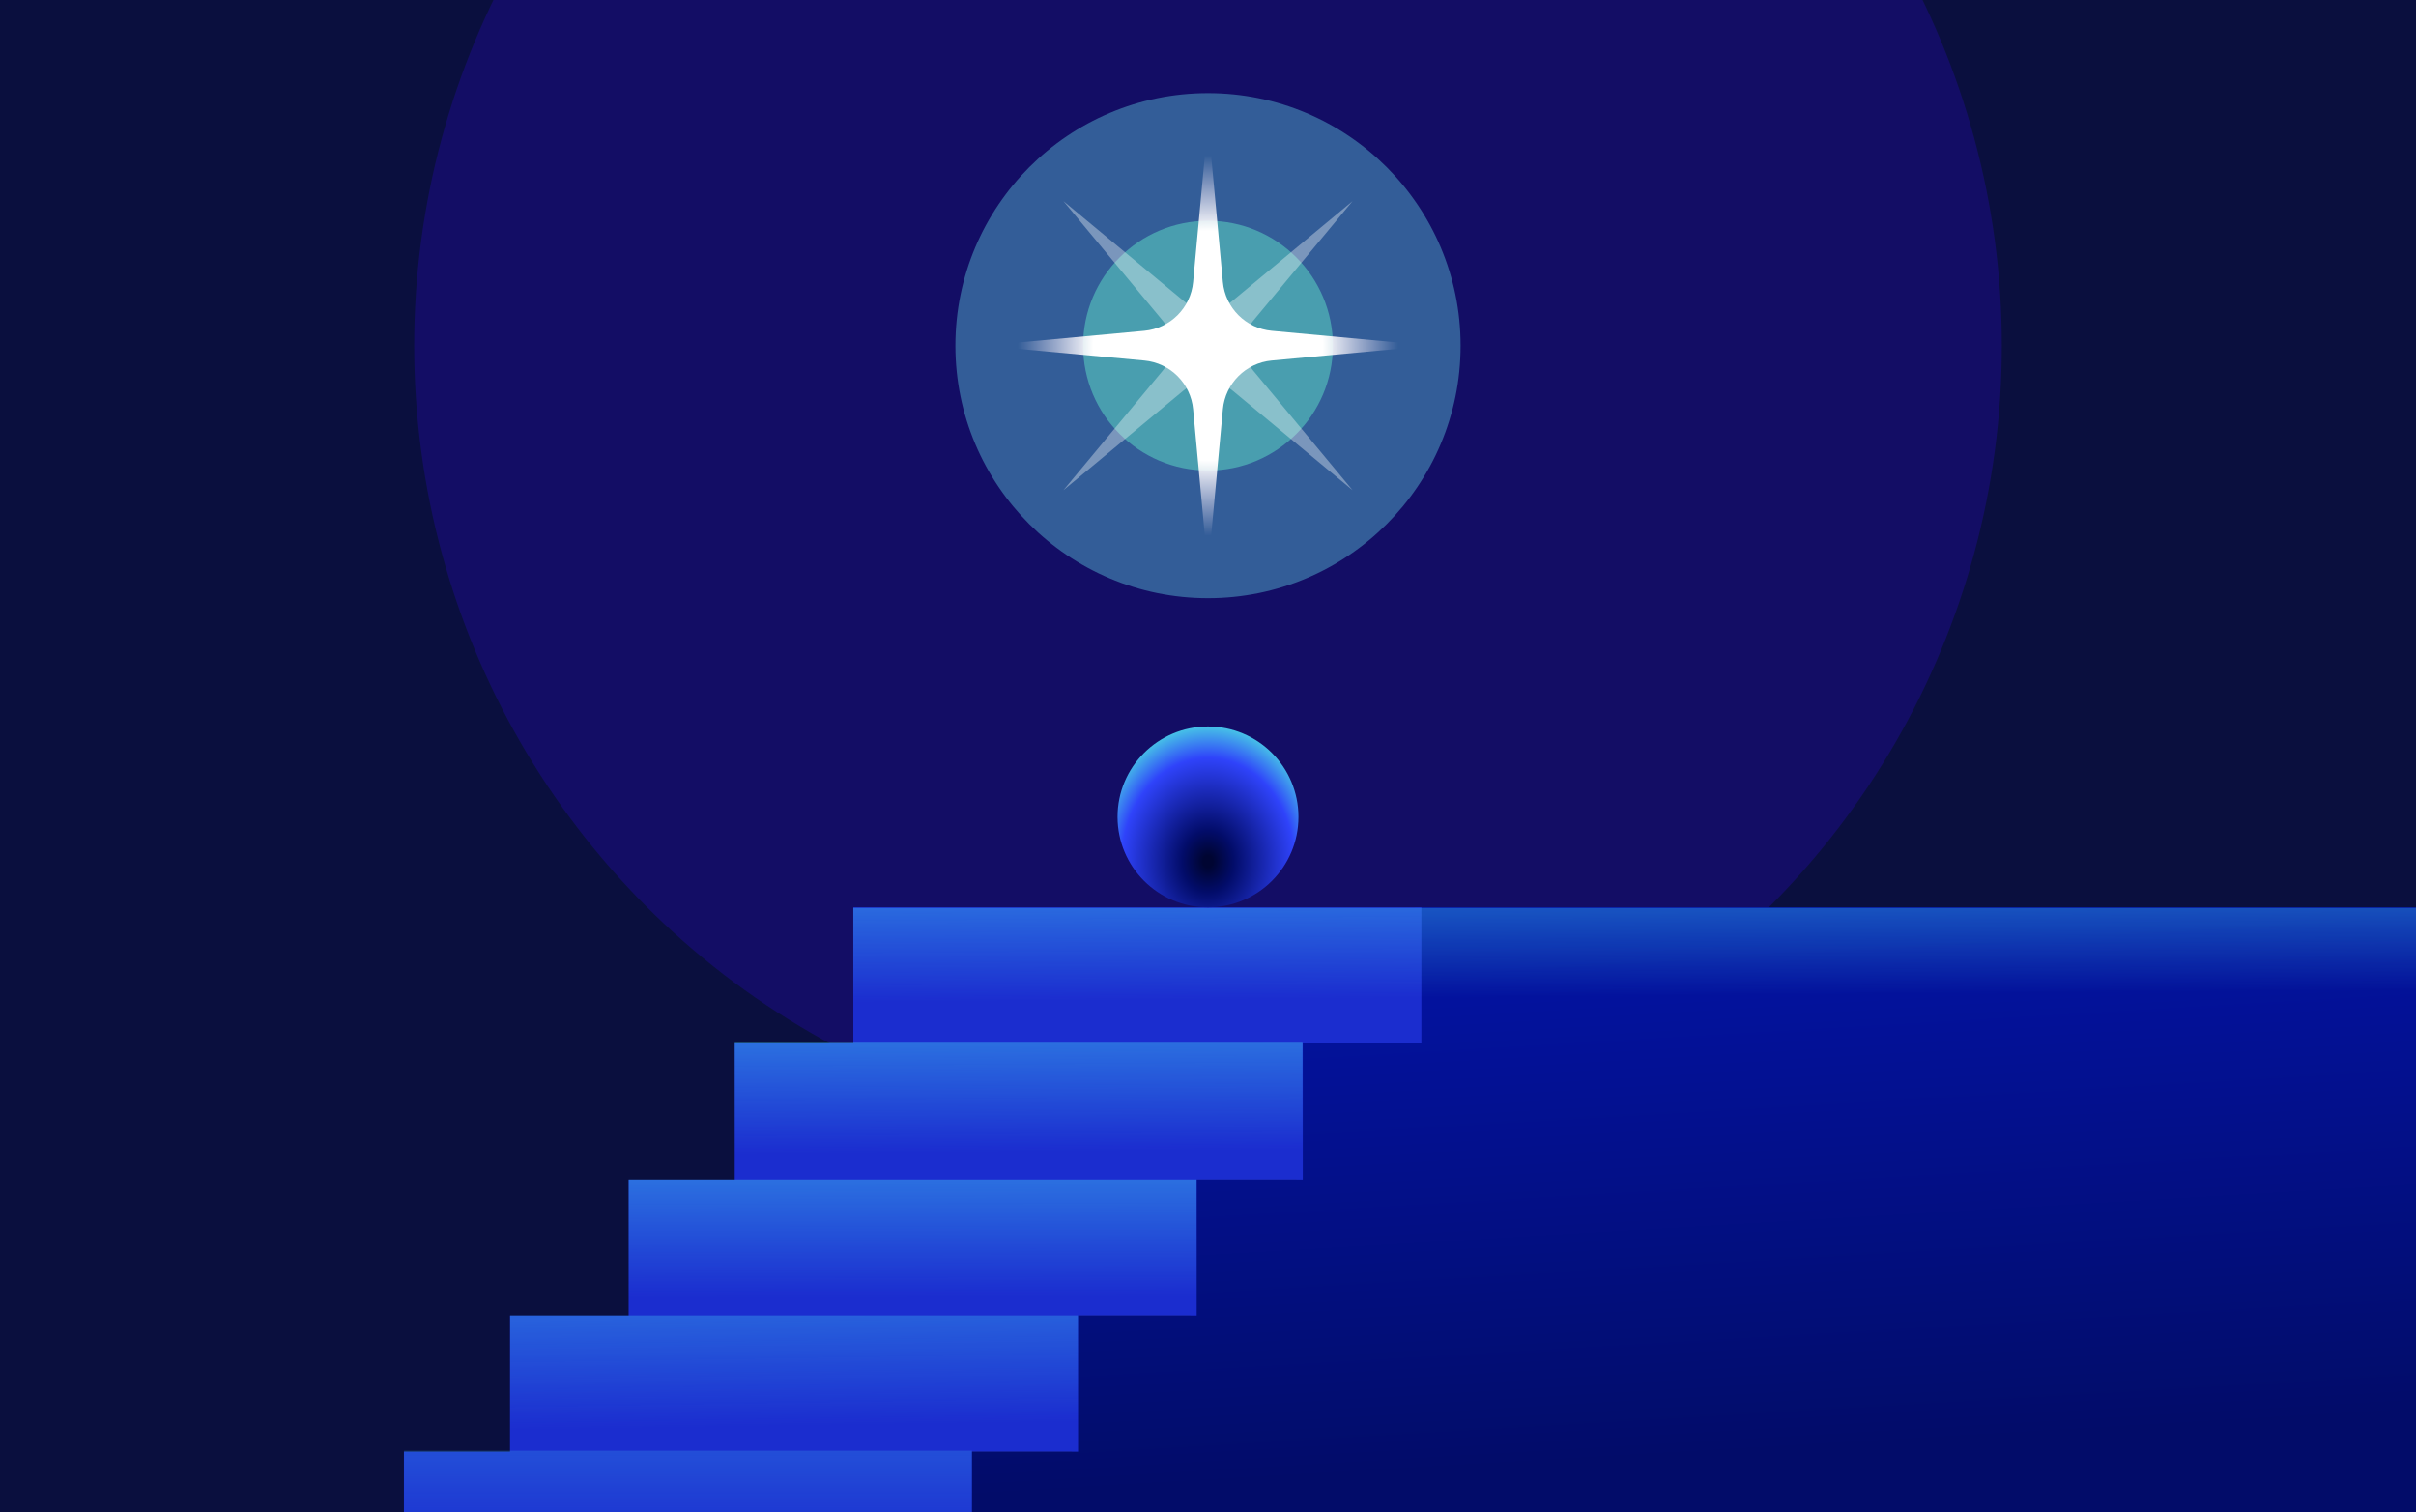 <svg width="805" height="504" viewBox="0 0 805 504" fill="none" xmlns="http://www.w3.org/2000/svg">
<g clip-path="url(#clip0_13058_50094)">
<rect width="805" height="504" fill="#0A0F3E"/>
<g opacity="0.45" filter="url(#filter0_f_13058_50094)">
<circle cx="402.498" cy="115.202" r="84.163" fill="#63EDCD"/>
</g>
<g style="mix-blend-mode:plus-lighter" opacity="0.2" filter="url(#filter1_f_13058_50094)">
<circle cx="402.5" cy="115.201" r="264.498" fill="#3806FF"/>
</g>
<g opacity="0.45" filter="url(#filter2_f_13058_50094)">
<circle cx="402.501" cy="115.203" r="41.618" fill="#63EDCD"/>
</g>
<path opacity="0.35" d="M354.335 67.038L394.261 100.189C399.038 104.155 405.962 104.155 410.739 100.189L450.665 67.038L417.514 106.964C413.548 111.741 413.548 118.665 417.514 123.442L450.665 163.368L410.739 130.217C405.962 126.252 399.038 126.252 394.261 130.217L354.335 163.368L387.486 123.442C391.452 118.665 391.452 111.741 387.486 106.964L354.335 67.038Z" fill="white"/>
<path d="M402.499 40.547L407.454 93.986C408.254 102.613 415.087 109.446 423.714 110.246L477.153 115.201L423.714 120.155C415.087 120.955 408.254 127.788 407.454 136.415L402.499 189.854L397.545 136.415C396.745 127.788 389.912 120.955 381.285 120.155L327.846 115.201L381.285 110.246C389.912 109.446 396.745 102.613 397.545 93.986L402.499 40.547Z" fill="url(#paint0_radial_13058_50094)"/>
<path d="M471.517 302.398L832.073 302.398V347.759H471.517V302.398Z" fill="url(#paint1_linear_13058_50094)"/>
<path d="M396.642 393.119L431.996 393.119V347.759L832.073 347.759V574.561H282.247V529.201L321.768 529.201V483.84L357.121 483.84V438.48L396.642 438.48V393.119Z" fill="url(#paint2_linear_13058_50094)"/>
<path d="M832.073 574.561L246.893 574.561V619.657H205.289V665.018H170.127V710.378H130.414V755.739H95.061V846.46H832.073V574.561Z" fill="url(#paint3_linear_13058_50094)"/>
<path d="M473.599 302.398H284.329V347.759H473.599V302.398Z" fill="#1B2DCF"/>
<path d="M244.809 393.119L209.455 393.119V438.48L169.934 438.48V483.84L134.58 483.84V529.201L95.059 529.201V574.561H284.329V529.201L323.85 529.201V483.84L359.204 483.84V438.48L398.725 438.48V393.119L434.079 393.119V347.759H244.809V393.119Z" fill="#1B2DCF"/>
<path d="M59.706 574.561V619.922H20.185V847.78H276.49V619.922H248.976V574.561H59.706Z" fill="#1B2DCF"/>
<path d="M284.311 302.594L823.533 302.594V347.518H284.311V302.594Z" fill="url(#paint4_linear_13058_50094)"/>
<path d="M244.803 347.516L433.998 347.516V393.089H244.803V347.516Z" fill="url(#paint5_linear_13058_50094)" fill-opacity="0.9"/>
<path d="M209.479 393.094L398.674 393.094V438.667H209.479V393.094Z" fill="url(#paint6_linear_13058_50094)" fill-opacity="0.75"/>
<path d="M169.979 438.453L359.174 438.453V484.027H169.979V438.453Z" fill="url(#paint7_linear_13058_50094)" fill-opacity="0.55"/>
<path d="M134.625 483.516L323.82 483.516V529.089H134.625V483.516Z" fill="url(#paint8_linear_13058_50094)" fill-opacity="0.35"/>
<circle cx="402.498" cy="272.262" r="30.137" fill="url(#paint9_radial_13058_50094)"/>
</g>
<defs>
<filter id="filter0_f_13058_50094" x="268.612" y="-18.684" width="267.771" height="267.774" filterUnits="userSpaceOnUse" color-interpolation-filters="sRGB">
<feFlood flood-opacity="0" result="BackgroundImageFix"/>
<feBlend mode="normal" in="SourceGraphic" in2="BackgroundImageFix" result="shape"/>
<feGaussianBlur stdDeviation="24.861" result="effect1_foregroundBlur_13058_50094"/>
</filter>
<filter id="filter1_f_13058_50094" x="-41.998" y="-329.297" width="888.996" height="888.992" filterUnits="userSpaceOnUse" color-interpolation-filters="sRGB">
<feFlood flood-opacity="0" result="BackgroundImageFix"/>
<feBlend mode="normal" in="SourceGraphic" in2="BackgroundImageFix" result="shape"/>
<feGaussianBlur stdDeviation="90" result="effect1_foregroundBlur_13058_50094"/>
</filter>
<filter id="filter2_f_13058_50094" x="328.029" y="40.731" width="148.944" height="148.943" filterUnits="userSpaceOnUse" color-interpolation-filters="sRGB">
<feFlood flood-opacity="0" result="BackgroundImageFix"/>
<feBlend mode="normal" in="SourceGraphic" in2="BackgroundImageFix" result="shape"/>
<feGaussianBlur stdDeviation="16.427" result="effect1_foregroundBlur_13058_50094"/>
</filter>
<radialGradient id="paint0_radial_13058_50094" cx="0" cy="0" r="1" gradientUnits="userSpaceOnUse" gradientTransform="translate(402.499 115.201) rotate(90) scale(74.654)">
<stop offset="0.512" stop-color="white"/>
<stop offset="0.85" stop-color="#FFEBFB" stop-opacity="0"/>
</radialGradient>
<linearGradient id="paint1_linear_13058_50094" x1="427.467" y1="188.096" x2="445.257" y2="492.001" gradientUnits="userSpaceOnUse">
<stop stop-color="#0418CF"/>
<stop offset="1" stop-color="#020C69"/>
</linearGradient>
<linearGradient id="paint2_linear_13058_50094" x1="427.467" y1="188.096" x2="445.257" y2="492.001" gradientUnits="userSpaceOnUse">
<stop stop-color="#0418CF"/>
<stop offset="1" stop-color="#020C69"/>
</linearGradient>
<linearGradient id="paint3_linear_13058_50094" x1="427.467" y1="188.096" x2="445.257" y2="492.001" gradientUnits="userSpaceOnUse">
<stop stop-color="#0418CF"/>
<stop offset="1" stop-color="#020C69"/>
</linearGradient>
<linearGradient id="paint4_linear_13058_50094" x1="499.818" y1="167.517" x2="501.306" y2="359.836" gradientUnits="userSpaceOnUse">
<stop offset="0.349" stop-color="#49EAFF"/>
<stop offset="0.857" stop-color="#49EAFF" stop-opacity="0"/>
</linearGradient>
<linearGradient id="paint5_linear_13058_50094" x1="319.82" y1="265.305" x2="320.939" y2="405.585" gradientUnits="userSpaceOnUse">
<stop offset="0.173" stop-color="#49EAFF"/>
<stop offset="0.846" stop-color="#49EAFF" stop-opacity="0"/>
</linearGradient>
<linearGradient id="paint6_linear_13058_50094" x1="285.295" y1="318.823" x2="285.615" y2="451.164" gradientUnits="userSpaceOnUse">
<stop offset="0.227" stop-color="#49EAFF"/>
<stop offset="0.857" stop-color="#49EAFF" stop-opacity="0"/>
</linearGradient>
<linearGradient id="paint7_linear_13058_50094" x1="243.866" y1="349.891" x2="246.115" y2="496.523" gradientUnits="userSpaceOnUse">
<stop offset="0.349" stop-color="#49EAFF"/>
<stop offset="0.857" stop-color="#49EAFF" stop-opacity="0"/>
</linearGradient>
<linearGradient id="paint8_linear_13058_50094" x1="210.762" y1="426.186" x2="210.762" y2="541.585" gradientUnits="userSpaceOnUse">
<stop offset="0.214" stop-color="#49EAFF"/>
<stop offset="0.782" stop-color="#49EAFF" stop-opacity="0"/>
</linearGradient>
<radialGradient id="paint9_radial_13058_50094" cx="0" cy="0" r="1" gradientUnits="userSpaceOnUse" gradientTransform="translate(402.498 287.137) rotate(-90) scale(55.536 46.204)">
<stop offset="0.035" stop-color="#000532"/>
<stop offset="0.184" stop-color="#020C69"/>
<stop offset="0.622" stop-color="#2F43FA"/>
<stop offset="0.848" stop-color="#4BDBE3"/>
</radialGradient>
<clipPath id="clip0_13058_50094">
<rect width="805" height="504" fill="white"/>
</clipPath>
</defs>
</svg>
